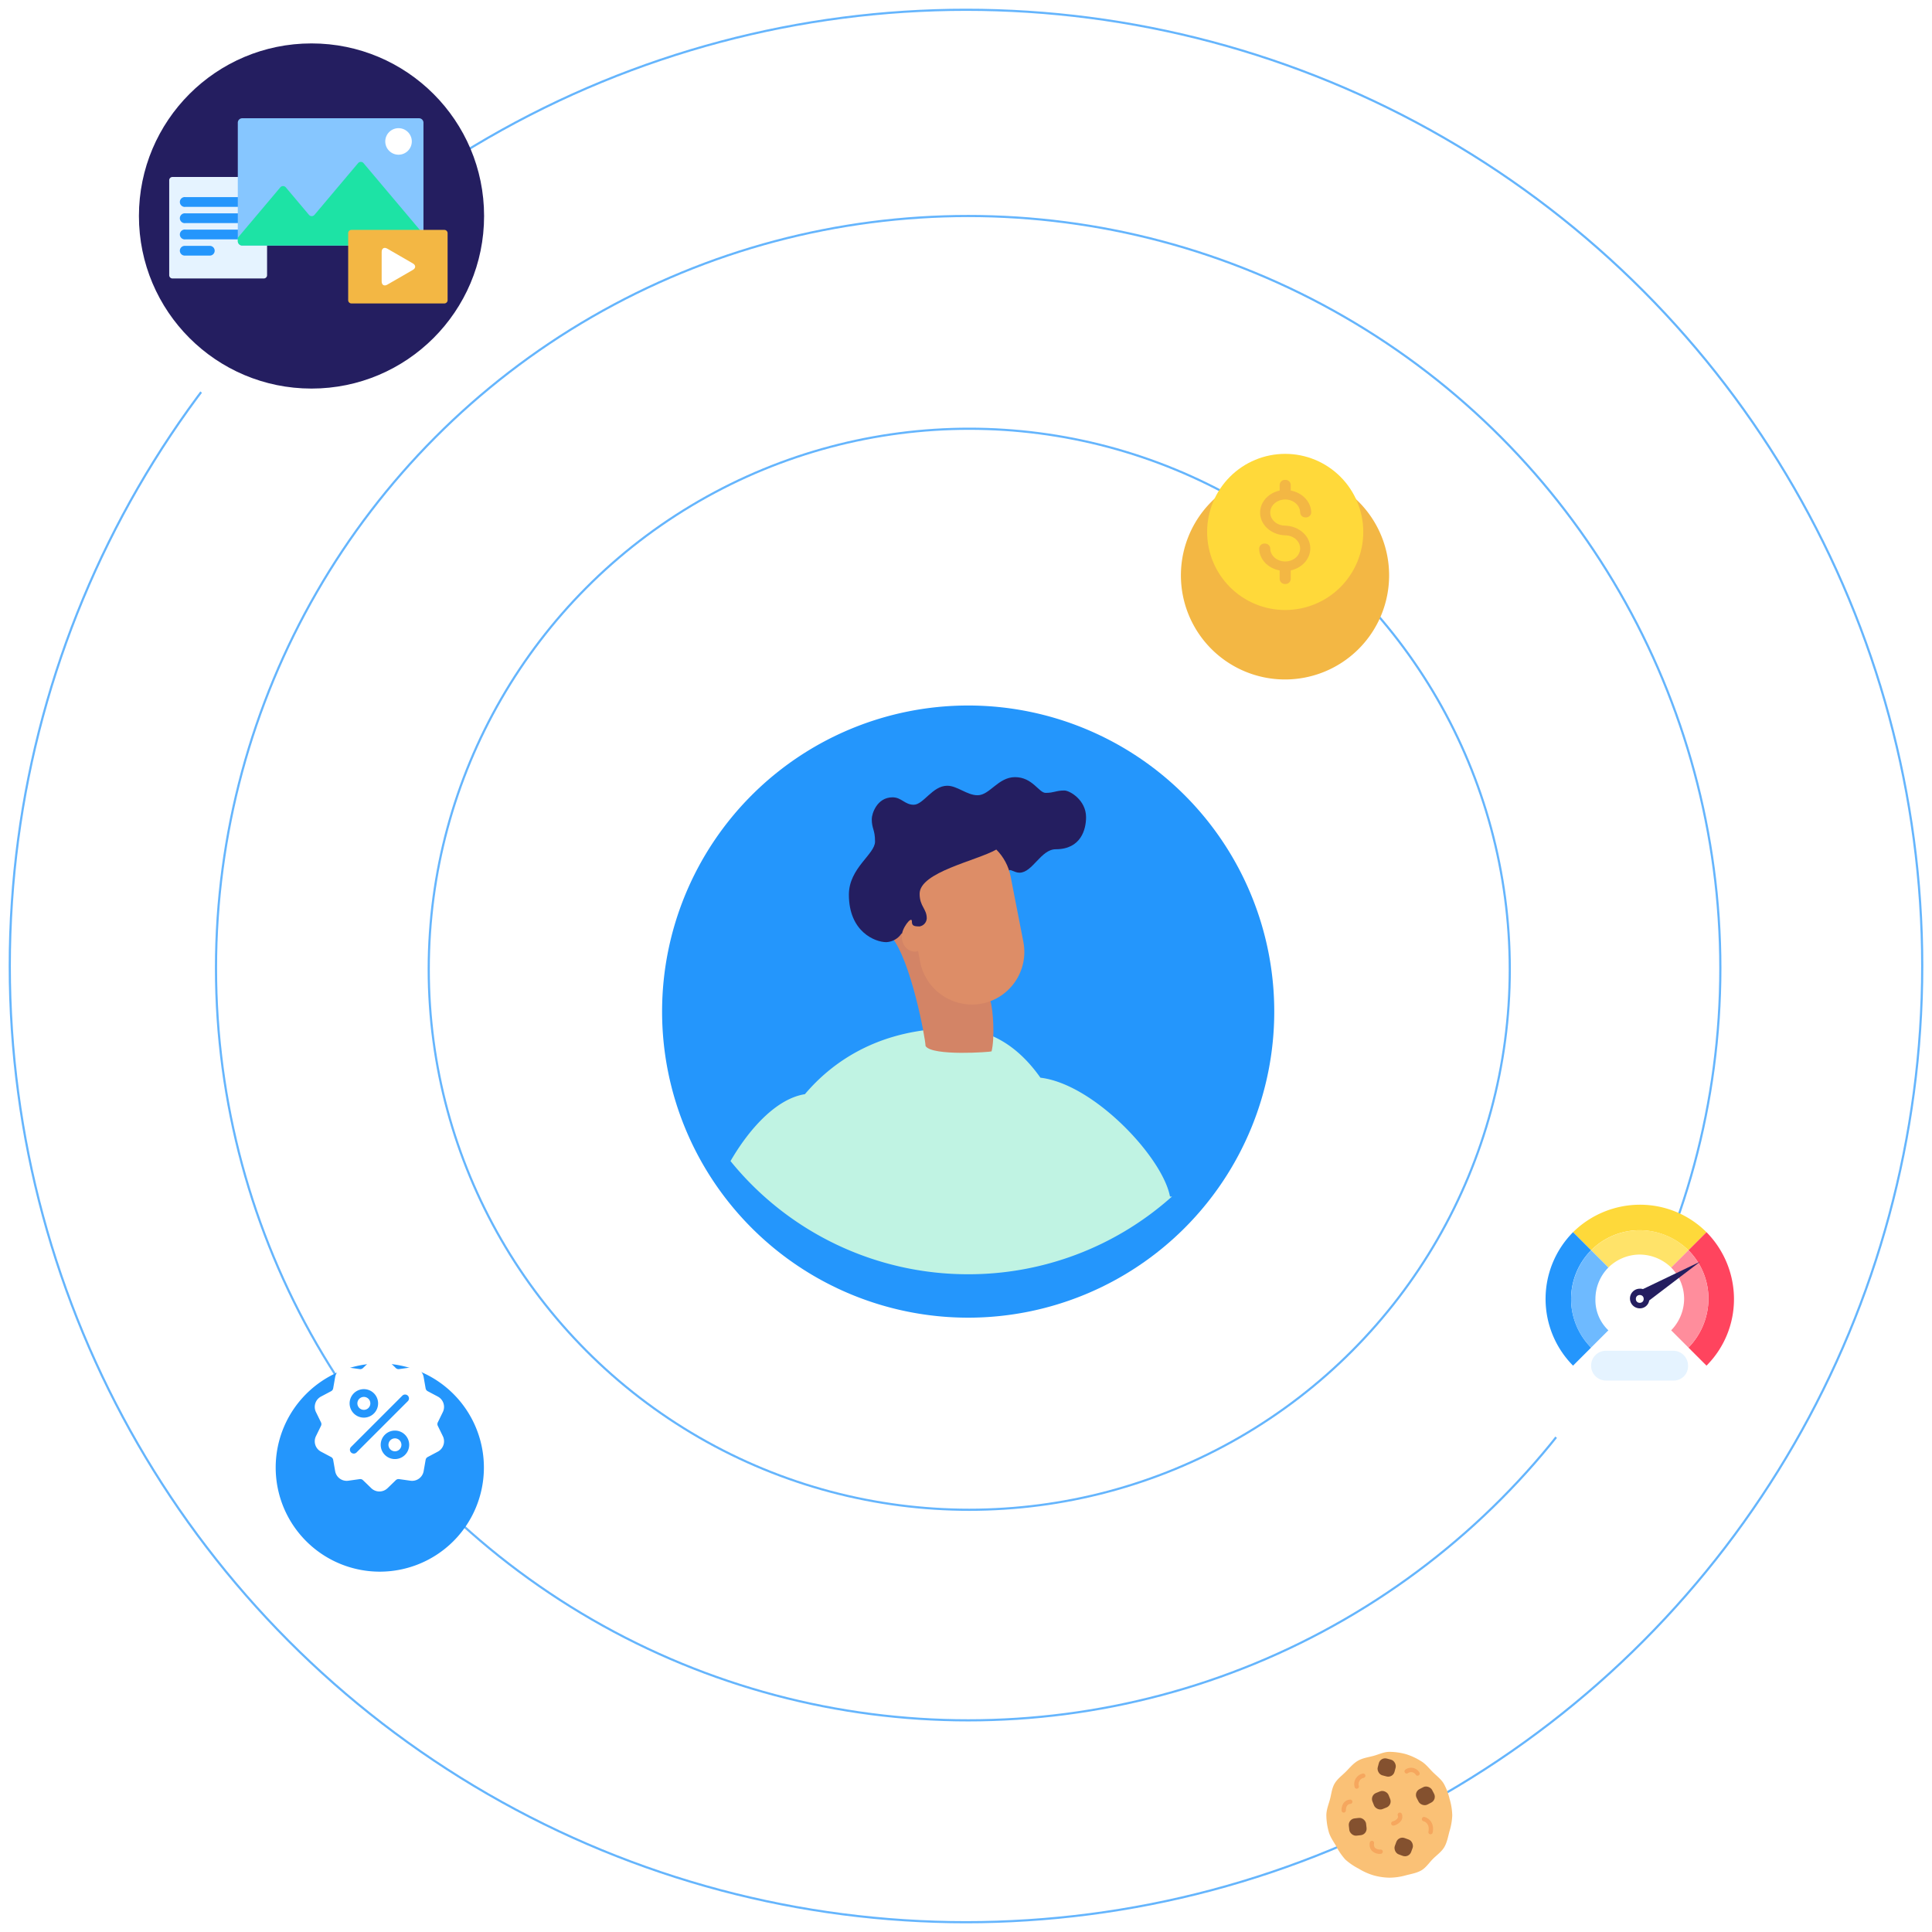 <svg height="890" viewBox="0 0 890 890" width="890" xmlns="http://www.w3.org/2000/svg" xmlns:xlink="http://www.w3.org/1999/xlink"><filter id="a" filterUnits="userSpaceOnUse" height="402" width="402" x="245" y="265"><feOffset dy="20"/><feGaussianBlur result="blur" stdDeviation="20"/><feFlood flood-color="#2496fc" flood-opacity=".161"/><feComposite in2="blur" operator="in"/><feComposite in="SourceGraphic"/></filter><clipPath id="b"><path d="m185.817-187.707c1.369 4.238 2.054 17.364.548 23.243-.137.273-27.385 2.324-30.4-2.461-.137-3.965-6.709-39.239-15.609-50.177-.822-1.23.958-4.648.958-4.648l31.629 13.125 12.871 20.919" transform="translate(-140.143 221.75)"/></clipPath><clipPath id="c"><path d="m-746 4490.905h5114.791v-4974.905h-5114.791z" transform="translate(746 484)"/></clipPath><clipPath id="d"><path d="m158.941-168.947a8.941 8.941 0 0 1 -6.983 3.965c-5.2 0-17.252-4.785-17.252-21.876 0-12.3 12.049-18.594 12.049-24.473 0-5.605-1.506-5.742-1.506-10.391 0-2.324 2.328-9.981 9.585-9.981 4.108 0 5.614 3.418 9.721 3.418 4.519 0 8.626-8.75 15.472-8.75 4.655 0 9.037 4.375 13.966 4.375 5.614 0 9.448-8.34 17.252-8.34 8.079 0 10.954 7.246 14.1 7.246 3.971 0 4.655-1.094 8.626-1.094 2.465 0 9.995 4.375 9.995 12.3 0 5.606-2.327 14.766-13.966 14.766-6.846 0-10.68 10.8-16.7 10.8-2.328 0-4.382-1.914-4.929-.957-2.328 4.1-7.12 15.313-7.12 15.313l-21.771 12.175z" transform="translate(-134.706 241)"/></clipPath><clipPath id="e"><path d="m146.164-198.612c0 1.914.685 2.324 3.56 2.324a3.961 3.961 0 0 0 3.286-3.692c0-4.512-3.286-5.469-3.286-11.348 0-9.981 26.152-15.176 35.326-20.372a24 24 0 0 1 6.572 12.3l5.888 30.216a24.262 24.262 0 0 1 -19.032 28.438 24.364 24.364 0 0 1 -28.48-19l-.959-5.2a7.078 7.078 0 0 1 -1.506.273c-3.423 0-6.024-3.145-6.024-6.973-.274-3.548 4.655-9.838 4.655-6.966z" transform="translate(-141.498 231.699)"/></clipPath><filter id="f" filterUnits="userSpaceOnUse" height="215.915" width="215.914" x="484" y="157.085"><feOffset dy="20"/><feGaussianBlur result="blur-2" stdDeviation="20"/><feFlood flood-color="#f3b744" flood-opacity=".161"/><feComposite in2="blur-2" operator="in"/><feComposite in="SourceGraphic"/></filter><clipPath id="g"><path d="m38.968 50.936a35.968 35.968 0 1 0 -35.968-35.968 35.968 35.968 0 0 0 35.968 35.968z" transform="translate(-3 21)"/></clipPath><clipPath id="h"><path d="m-952 5242.059h5698.919v-5543.059h-5698.919z" transform="translate(952 301)"/></clipPath><clipPath id="i"><path d="m20.989 3.079c-3.8 0-6.887-2.7-6.887-6.023s3.084-6.022 6.887-6.022 6.887 2.7 6.887 6.022a2.407 2.407 0 0 0 2.552 2.231 2.407 2.407 0 0 0 2.551-2.231c-.051-4.895-3.968-9.108-9.438-10.149v-2.677a2.407 2.407 0 0 0 -2.552-2.23 2.407 2.407 0 0 0 -2.551 2.231v2.677c-6.414 1.436-10.282 7.148-8.638 12.757 1.32 4.5 5.875 7.71 11.19 7.875 3.8 0 6.887 2.7 6.887 6.022s-3.084 6.023-6.887 6.023-6.887-2.7-6.887-6.023a2.407 2.407 0 0 0 -2.551-2.231 2.407 2.407 0 0 0 -2.552 2.232c0 4.91 3.942 9.146 9.438 10.149v4.015a2.407 2.407 0 0 0 2.551 2.231 2.407 2.407 0 0 0 2.551-2.231v-4.015c6.414-1.437 10.282-7.149 8.639-12.758-1.32-4.504-5.879-7.711-11.19-7.875z" transform="translate(-9 18)"/></clipPath><filter id="j" filterUnits="userSpaceOnUse" height="279" width="279" x="4" y="-20"><feOffset dy="20"/><feGaussianBlur result="blur-3" stdDeviation="20"/><feFlood flood-color="#241e60" flood-opacity=".161"/><feComposite in2="blur-3" operator="in"/><feComposite in="SourceGraphic"/></filter><filter id="k" filterUnits="userSpaceOnUse" height="215.915" width="215.914" x="67" y="568.085"><feOffset dy="20"/><feGaussianBlur result="blur-4" stdDeviation="20"/><feFlood flood-color="#2496fc" flood-opacity=".161"/><feComposite in2="blur-4" operator="in"/><feComposite in="SourceGraphic"/></filter><filter id="l" filterUnits="userSpaceOnUse" height="237.957" width="237.957" x="636" y="498.085"><feOffset dy="20"/><feGaussianBlur result="blur-5" stdDeviation="20"/><feFlood flood-color="#2496fc" flood-opacity=".161"/><feComposite in2="blur-5" operator="in"/><feComposite in="SourceGraphic"/></filter><filter id="m" filterUnits="userSpaceOnUse" height="75.976" width="76" x="602" y="798"><feOffset dy="3"/><feGaussianBlur result="blur-6" stdDeviation="3"/><feFlood flood-color="#fac176" flood-opacity=".161"/><feComposite in2="blur-6" operator="in"/><feComposite in="SourceGraphic"/></filter><clipPath id="n"><path d="m0 0h890v890h-890z"/></clipPath><g clip-path="url(#n)"><g filter="url(#a)"><path d="m141 0a141 141 0 1 1 -141 141 141 141 0 0 1 141-141z" fill="#2496fc" transform="translate(305 305)"/></g><path d="m0 60.6c8.867-15.19 21.266-28.423 33.927-30.3 13.573-16.121 35.603-30.3 68.742-30.3 16.53 0 29.348 8.659 39.209 22.712 24.713 2.761 56.622 37.039 59.548 54.788a139.955 139.955 0 0 1 -92.55 34.787 140.218 140.218 0 0 1 -108.876-51.687z" fill="#c0f3e3" stroke="#c0f3e3" transform="translate(337.125 474.214)"/><g clip-path="url(#b)" transform="translate(410.551 427.045)"><g clip-path="url(#c)" transform="translate(-3178.425 -940.639)"><path d="m135.143-132.926h82.943v-93.824h-82.943z" fill="#d38466" transform="translate(3025.348 1149.456)"/></g></g><g clip-path="url(#d)" transform="translate(391.05 358)"><g clip-path="url(#c)" transform="translate(-3158.925 -871.595)"><path d="m129.706-134.114h145.132v-111.886h-145.132z" fill="#241e60" transform="translate(3011.285 1099.661)"/></g></g><g clip-path="url(#e)" transform="translate(415.412 391.36)"><g clip-path="url(#c)" transform="translate(-3183.286 -904.955)"><path d="m136.5-129.41h92.344v-107.29h-92.344z" fill="#dd8d67" transform="translate(3028.854 1123.72)"/></g></g><g fill="none" stroke="#2496fc"><g opacity=".7" transform="translate(99 99)"><circle cx="347" cy="347" r="347" stroke="none"/><circle cx="347" cy="347" fill="none" r="346.5"/></g><g opacity=".7" transform="translate(4 4)"><circle cx="441" cy="441" r="441" stroke="none"/><circle cx="441" cy="441" fill="none" r="440.5"/></g><g opacity=".7" transform="translate(197 197)"><circle cx="249.5" cy="249.5" r="249.5" stroke="none"/><circle cx="249.5" cy="249.5" fill="none" r="249"/></g></g><g filter="url(#f)"><path d="m47.957 0a47.957 47.957 0 1 1 -47.957 47.957 47.957 47.957 0 0 1 47.957-47.957z" fill="#f3b744" transform="translate(544 197.09)"/></g><g clip-path="url(#g)" transform="translate(556.075 209.075)"><g clip-path="url(#h)" transform="translate(-3816.597 -1119.002)"><path d="m-2-26h111.9v111.9h-111.9z" fill="#ffd93a" transform="translate(3798.615 1125.02)"/></g></g><g clip-path="url(#i)" transform="translate(580.053 221.064)"><g clip-path="url(#h)" transform="translate(-3840.576 -1130.992)"><path d="m4-23h63.943v87.922h-63.943z" fill="#f3b744" transform="translate(3816.594 1134.01)"/></g></g><g filter="url(#j)"><path d="m79.5 0a79.5 79.5 0 1 1 -79.5 79.5 79.5 79.5 0 0 1 79.5-79.5z" fill="#fff" transform="translate(64 20)"/></g><g filter="url(#k)"><path d="m47.957 0a47.957 47.957 0 1 1 -47.957 47.957 47.957 47.957 0 0 1 47.957-47.957z" fill="#2496fc" transform="translate(127 608.09)"/></g><g filter="url(#l)"><path d="m58.979 0a58.979 58.979 0 1 1 -58.979 58.979 58.979 58.979 0 0 1 58.979-58.979z" fill="#fff" transform="translate(696 538.09)"/></g><path d="m67.039 31.833a1.819 1.819 0 0 1 0-1.608l2.315-4.735a5.388 5.388 0 0 0 -2.325-7.154l-4.656-2.47a1.819 1.819 0 0 1 -.945-1.3l-.911-5.191a5.388 5.388 0 0 0 -6.086-4.422l-5.219.738a1.819 1.819 0 0 1 -1.529-.5l-3.783-3.662a5.387 5.387 0 0 0 -7.523 0l-3.792 3.664a1.819 1.819 0 0 1 -1.529.5l-5.219-.738a5.387 5.387 0 0 0 -6.086 4.422l-.911 5.191a1.819 1.819 0 0 1 -.945 1.3l-4.656 2.47a5.388 5.388 0 0 0 -2.325 7.155l2.315 4.735a1.819 1.819 0 0 1 0 1.608l-2.315 4.735a5.388 5.388 0 0 0 2.325 7.154l4.656 2.47a1.819 1.819 0 0 1 .945 1.3l.911 5.191a5.384 5.384 0 0 0 5.311 4.476 5.535 5.535 0 0 0 .775-.055l5.219-.738a1.818 1.818 0 0 1 1.529.5l3.788 3.665a5.387 5.387 0 0 0 7.523 0l3.788-3.665a1.821 1.821 0 0 1 1.529-.5l5.219.738a5.387 5.387 0 0 0 6.086-4.422l.911-5.191a1.819 1.819 0 0 1 .945-1.3l4.656-2.47a5.388 5.388 0 0 0 2.325-7.155zm-34.064-16.911a6.562 6.562 0 1 1 -6.562 6.562 6.57 6.57 0 0 1 6.562-6.562zm-3.387 29.184a1.79 1.79 0 0 1 -2.531-2.531l23.623-23.623a1.79 1.79 0 1 1 2.531 2.531zm17.705 3.031a6.562 6.562 0 1 1 6.562-6.562 6.57 6.57 0 0 1 -6.562 6.562z" fill="#fff" transform="translate(134.641 625.002)"/><path d="m293.435 310.141a2.983 2.983 0 1 0 2.983 2.983 2.986 2.986 0 0 0 -2.983-2.983z" fill="#fff" transform="translate(-111.501 352.453)"/><path d="m175.316 152.646a2.983 2.983 0 1 0 2.983 2.983 2.986 2.986 0 0 0 -2.983-2.983z" fill="#fff" transform="translate(-7.699 490.857)"/><circle cx="79.5" cy="79.5" fill="#241e60" r="79.5" transform="translate(64 20)"/><path d="m75.273 121.737a1.739 1.739 0 0 1 -1.737-1.737v-29.554h-30.394a1.5 1.5 0 0 0 -1.5 1.5v43.746a1.5 1.5 0 0 0 1.5 1.5h42.081a1.5 1.5 0 0 0 1.5-1.5v-13.955z" fill="#e5f3ff" transform="translate(36.307 -8.914)"/><g fill="#2496fc"><path d="m98.008 121.447h-24.369a2.271 2.271 0 1 0 0 4.487h24.369z" transform="translate(11.836 -30.642)"/><path d="m98.008 146.465h-24.369a2.271 2.271 0 1 0 0 4.487h24.369z" transform="translate(11.836 -48.176)"/><path d="m98.008 171.482h-24.369a2.271 2.271 0 1 0 0 4.487h24.369z" transform="translate(11.836 -65.71)"/><path d="m84.814 200.985h-11.553a2.243 2.243 0 1 1 0-4.487h11.553a2.243 2.243 0 1 1 0 4.487z" transform="translate(11.836 -83.243)"/></g><path d="m198.412 52.929a1.2 1.2 0 0 1 1.2-1.2h33.173v-49.692a2.043 2.043 0 0 0 -2.04-2.037h-81.452a2.043 2.043 0 0 0 -2.036 2.037v54.572a2.042 2.042 0 0 0 2.036 2.036h49.118v-5.716z" fill="#86c6ff" transform="translate(-37.713 54.477)"/><path d="m198.412 100.018a1.2 1.2 0 0 1 1.2-1.2h31.749l-26.128-30.989a1.662 1.662 0 0 0 -2.625 0l-19.982 23.706a1.663 1.663 0 0 1 -2.625 0l-10.586-12.56a1.663 1.663 0 0 0 -2.625 0l-19.533 23.172v1.553a2.042 2.042 0 0 0 2.036 2.036h49.118v-5.717z" fill="#1de3a5" transform="translate(-37.713 7.388)"/><path d="m374.371 21.388a6.109 6.109 0 1 0 6.109-6.109 6.11 6.11 0 0 0 -6.109 6.109z" fill="#fff" transform="translate(-196.89 43.768)"/><path d="m363.061 204.315a1.5 1.5 0 0 1 -1.5 1.5h-42.8a1.5 1.5 0 0 1 -1.5-1.5v-30.876a1.5 1.5 0 0 1 1.5-1.5h42.8a1.5 1.5 0 0 1 1.5 1.5z" fill="#f3b744" transform="translate(-156.869 -66.033)"/><path d="m368.811 201.492c0-1.645 1.166-2.318 2.59-1.5l11.779 6.8c1.425.823 1.425 2.169 0 2.991l-11.779 6.8c-1.425.823-2.59.15-2.59-1.5z" fill="#fff" transform="translate(-192.993 -85.449)"/><path d="m105.4 28.82a32.344 32.344 0 0 1 22.421 9.221l8.317-8.317a43.3 43.3 0 0 0 -30.738-12.657 43.94 43.94 0 0 0 -30.733 12.657l8.317 8.317a31.569 31.569 0 0 1 22.416-9.221z" fill="#fed93a" transform="translate(649.978 537.901)"/><path d="m20.974 100.05-8.317-8.317a43.653 43.653 0 0 0 0 61.476l8.317-8.317a31.867 31.867 0 0 1 0-44.841z" fill="#2496fc" transform="translate(711.988 475.892)"/><path d="m396.584 91.733-8.317 8.317a31.57 31.57 0 0 1 9.221 22.421 32.344 32.344 0 0 1 -9.221 22.421l8.317 8.317a43.3 43.3 0 0 0 12.657-30.738 43.941 43.941 0 0 0 -12.657-30.738z" fill="#ff445e" transform="translate(389.536 475.892)"/><path d="m168.574 95.621-7.956 7.956a20.991 20.991 0 0 0 -14.465-5.967 20.659 20.659 0 0 0 -14.465 5.967l-7.956-7.956a31.867 31.867 0 0 1 44.841 0z" fill="#ffe369" transform="translate(609.229 480.321)"/><path d="m86.511 177.685-7.956 7.956a31.57 31.57 0 0 1 -9.221-22.421 32.344 32.344 0 0 1 9.221-22.42l7.956 7.956a20.659 20.659 0 0 0 -5.967 14.465 19.226 19.226 0 0 0 5.967 14.464z" fill="#6ebaff" transform="translate(654.407 435.143)"/><path d="m358.51 163.221a32.344 32.344 0 0 1 -9.221 22.421l-7.956-7.956a20.991 20.991 0 0 0 5.967-14.465 20.659 20.659 0 0 0 -5.967-14.465l7.956-7.956a31.569 31.569 0 0 1 9.221 22.421z" fill="#ff8d9c" transform="translate(428.514 435.141)"/><path d="m261.7 171.733-23.505 17.9a4.3 4.3 0 0 1 -4.339 3.616 4.52 4.52 0 0 1 0-9.041 3.979 3.979 0 0 1 1.446.181z" fill="#241e60" transform="translate(521.529 409.452)"/><path d="m161.7 427.609h-31.1a6.868 6.868 0 0 1 -6.871-6.871 6.868 6.868 0 0 1 6.871-6.871h30.919a6.868 6.868 0 0 1 6.871 6.871 6.606 6.606 0 0 1 -6.69 6.871z" fill="#e5f3ff" transform="translate(609.228 208.363)"/><ellipse cx="1.808" cy="1.808" fill="#fff" rx="1.808" ry="1.808" transform="translate(753.574 596.555)"/><g transform="translate(611 804)"><g filter="url(#m)" transform="translate(-611 -804)"><path d="m58 29.256a28.622 28.622 0 0 1 -1.29 7.4c-.657 2.456-1.1 5.041-2.348 7.191-1.262 2.182-3.462 3.683-5.233 5.453s-3.215 4.067-5.4 5.329c-2.151 1.244-4.781 1.641-7.239 2.3a28.614 28.614 0 0 1 -7.419 1.047 28.577 28.577 0 0 1 -7.405-1.1 28.029 28.029 0 0 1 -6.779-3.062 28.653 28.653 0 0 1 -6.165-4.214 28.612 28.612 0 0 1 -4.206-6.168c-1.245-2.15-2.782-4.215-3.439-6.67a29.226 29.226 0 0 1 -1.077-7.506c0-2.574 1.02-4.969 1.655-7.343.657-2.456.882-5.1 2.127-7.25 1.263-2.181 3.411-3.733 5.183-5.5s3.393-3.8 5.575-5.059c2.152-1.244 4.729-1.585 7.186-2.242 2.374-.637 4.774-1.862 7.347-1.862a29.742 29.742 0 0 1 7.559 1.062 29.176 29.176 0 0 1 6.9 3.171c2.182 1.262 3.724 3.315 5.495 5.085s3.877 3.28 5.139 5.461a28.856 28.856 0 0 1 2.647 7.049 28.761 28.761 0 0 1 1.187 7.428z" fill="#fac176" transform="translate(611 804)"/></g><g fill="#f18d46" opacity=".5"><path d="m8 31a1 1 0 0 1 -1-1c0-3.955 2.617-5 4-5a1 1 0 1 1 .012 2c-.342.011-2.012.207-2.012 3a1 1 0 0 1 -1 1z"/><path d="m48 41a.948.948 0 0 1 -.2-.02 1 1 0 0 1 -.78-1.18c.8-4.019-2.137-4.8-2.263-4.834a1 1 0 1 1 .486-1.94c1.7.426 4.676 2.471 3.737 7.166a1 1 0 0 1 -.98.808z"/><path d="m25 50a5.1 5.1 0 0 1 -4.262-1.664 4.494 4.494 0 0 1 -.708-3.579 1 1 0 0 1 1.942.479 2.47 2.47 0 0 0 .35 1.879 3.3 3.3 0 0 0 2.678.885 1 1 0 0 1 0 2z"/><path d="m42 14a1 1 0 0 1 -.833-.445 2.49 2.49 0 0 0 -3.613-.723 1 1 0 0 1 -1.11-1.664 4.477 4.477 0 0 1 6.387 1.277 1 1 0 0 1 -.831 1.555z"/><path d="m30.838 37a1 1 0 0 1 -.244-1.969 3.981 3.981 0 0 0 2.242-1.461 1.5 1.5 0 0 0 .055-1.254 1 1 0 0 1 1.9-.632 3.494 3.494 0 0 1 -.2 2.852 5.914 5.914 0 0 1 -3.505 2.434.976.976 0 0 1 -.248.03z"/><path d="m14 20a1 1 0 0 1 -.969-.757 4.939 4.939 0 0 1 3.727-6.213 1 1 0 0 1 .486 1.94 2.983 2.983 0 0 0 -2.273 3.787 1 1 0 0 1 -.727 1.213.976.976 0 0 1 -.244.03z"/></g><g fill="#84512f"><rect height="8" rx="3" transform="matrix(.888 -.46 .46 .888 40.22 21.568)" width="8"/><rect height="8" rx="3" transform="matrix(.939 .345 -.345 .939 33.264 41.695)" width="8"/><rect height="8" rx="3" transform="matrix(.994 -.112 .112 .994 10.016 34.006)" width="8"/><rect height="8" rx="3" transform="matrix(.967 .256 -.256 .967 24.945 5.33)" width="8"/><rect height="8" rx="3" transform="matrix(.928 -.373 .373 .928 20.108 23.072)" width="8"/></g></g></g></svg>